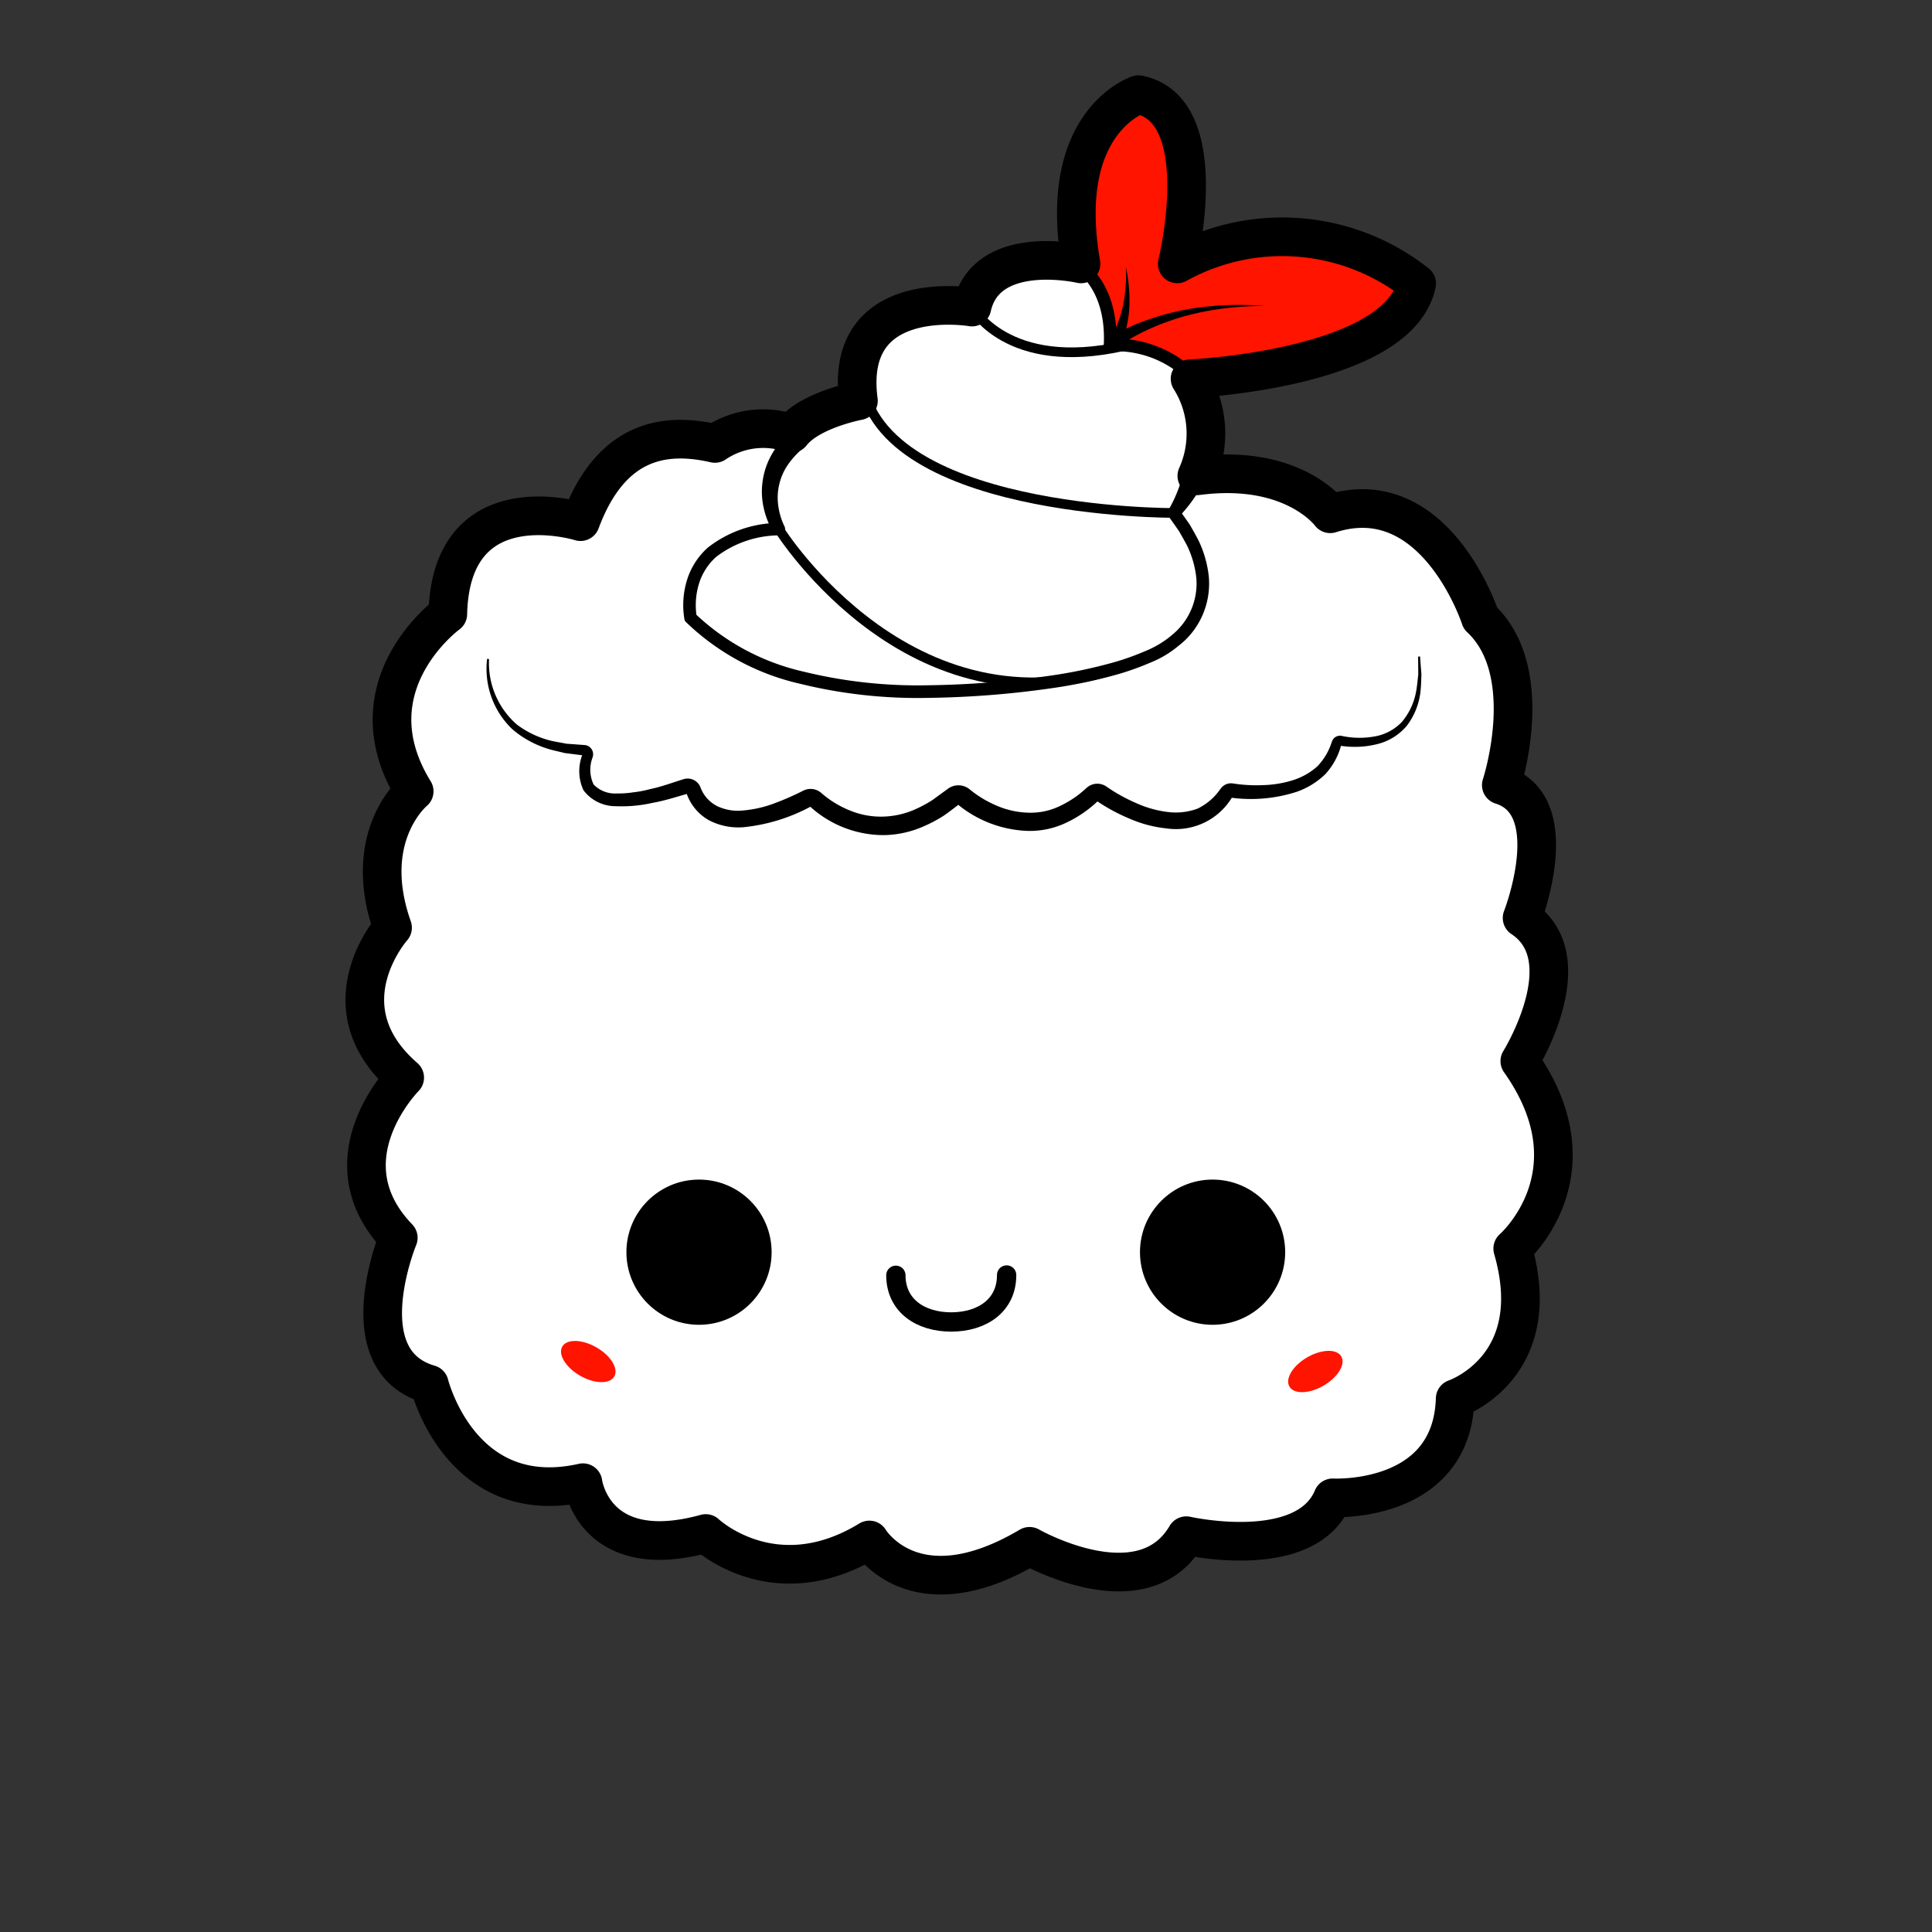 <?xml version="1.0" encoding="UTF-8"?> <svg xmlns="http://www.w3.org/2000/svg" viewBox="0 0 100 100"><rect x="0" y="0" width="100" height="100" fill="#333333" stroke="none"/> <defs> <style>.cls-1{fill:#fff;}.cls-2{fill:#ff1400;}.cls-3,.cls-4,.cls-5,.cls-6{fill:none;stroke:#000;}.cls-3,.cls-5{stroke-linejoin:round;}.cls-3{stroke-width:2px;}.cls-4{stroke-linecap:round;}.cls-4,.cls-6{stroke-miterlimit:10;}.cls-5{stroke-width:0.65px;}.cls-6{stroke-width:0.5px;}</style> </defs> <g id="Layer_5" data-name="Layer 5"> <path class="cls-1" d="M69.378,26.454c5.085-1.13,7.248,5.544,7.248,5.544,3.006,2.815,1.08,8.641,1.08,8.641,3.354,1.05,1.076,6.877,1.076,6.877,3.18,2.109-.118,7.409-.118,7.409,4.111,5.811-.367,9.703-.367,9.703,1.78,6.169-2.979,7.769-2.979,7.769-.163,5.469-6.337,5.131-6.337,5.131-1.403,3.355-7.58,1.96-7.58,1.96-2.283,3.886-8.113.55-8.113.55-5.988,3.543-8.291-.328-8.291-.328-4.931,3.015-8.468-.335-8.468-.335-5.817,1.602-6.357-2.63-6.357-2.63-6.346,1.427-7.951-5.095-7.951-5.095-4.237-1.224-1.607-7.581-1.607-7.581-3.891-4.047.332-8.291.332-8.291-4.243-3.693-.629-7.76-.629-7.76-1.68-4.758,1.12-7.059,1.12-7.059-3.365-5.46,1.741-9.177,1.741-9.177.159-6.88,6.867-4.78,6.867-4.78,1.643-4.414,4.812-4.56,6.958-4.049a6.385,6.385,0,0,1,4.205-.642l2.931-1.782s.025-5.132,5.755-4.685c0,0,1.928-3.717,6.482-2.011,0,0-2.095-6.531,2.615-9.145,0,0,3.73,1.906,1.943,8.973,0,0,7.475-3.548,12.289,1.383,0,0-.883,4.067-11.499,4.4a5.567,5.567,0,0,1,.109,5.148S66.421,23.905,69.378,26.454Z"></path> <path class="cls-2" d="M73.326,14.675S67.561,9.833,60.934,13.659c0,0,2.34-7.382-2.003-8.761,0,0-4.82,2.101-2.909,9.03,0,0,1.519.806,1.49,3.685,0,0,3.705.79,4.325,2.003C61.837,19.617,71.718,19.592,73.326,14.675Z"></path> <path class="cls-1" d="M78.971,54.768s3.341-5.338.138-7.474c0,0,2.313-5.872-1.067-6.939,0,0,1.957-5.872-1.068-8.719,0,0-1.595-4.932-5.277-5.641a10.733,10.733,0,0,1,2.511,2.159c3.462,4.867-.837,5.697-.837,5.697.712,5.559-4.16,4.567-4.16,4.567-.856,3.442-5.498,2.444-5.498,2.444-2.281,3.564-6.769.182-6.769.182-3.564,3.421-7.252.143-7.252.143-4.258,3.563-7.715.1-7.715.1-5.559,2.808-6.415-.669-6.415-.669-7.127,2.281-5.072-1.675-5.072-1.675-6.138-.524-5.254-5.149-5.254-5.149a6.939,6.939,0,0,1,1.892-7.591c-1.866.186-3.971,1.245-4.07,5.078,0,0-5.16,3.736-1.779,9.252,0,0-2.831,2.313-1.148,7.118,0,0-3.656,4.093.615,7.83,0,0-4.27,4.27-.356,8.363,0,0-2.669,6.406,1.601,7.651,0,0,1.602,6.584,8.007,5.16,0,0,.534,4.27,6.406,2.669,0,0,3.559,3.388,8.541.359,0,0,2.313,3.911,8.363.352,0,0,5.872,3.381,8.185-.534,0,0,6.228,1.423,7.651-1.958,0,0,6.228.356,6.406-5.16,0,0,4.804-1.601,3.025-7.829C78.576,64.555,83.103,60.641,78.971,54.768Z"></path> <path class="cls-3" d="M61.597,19.605s10.805-.478,11.729-4.93A11.223,11.223,0,0,0,60.934,13.659s1.959-7.951-2.003-8.761c0,0-4.263,1.36-2.978,8.761,0,0-4.89-1.127-5.646,2.234,0,0-6.668-1.137-5.875,4.85,0,0-2.52.47-3.468,1.691a4.455,4.455,0,0,0-3.96.518c-2.407-.549-5.315-.365-6.958,4.049,0,0-6.708-2.1-6.867,4.78,0,0-5.106,3.717-1.741,9.177,0,0-2.8,2.3-1.12,7.059,0,0-3.614,4.066.629,7.76,0,0-4.223,4.244-.332,8.291,0,0-2.63,6.357,1.607,7.581,0,0,1.604,6.522,7.951,5.095,0,0,.54,4.232,6.357,2.63,0,0,3.536,3.349,8.468.335,0,0,2.303,3.871,8.291.328,0,0,5.83,3.337,8.113-.55,0,0,6.177,1.395,7.58-1.96,0,0,6.175.337,6.337-5.132,0,0,4.759-1.6,2.979-7.769,0,0,4.478-3.892.367-9.703,0,0,3.299-5.3.118-7.409,0,0,2.278-5.827-1.076-6.877,0,0,1.925-5.826-1.08-8.641,0,0-2.311-7.135-7.775-5.403,0,0-1.913-2.627-6.904-1.962A5.319,5.319,0,0,0,61.597,19.605Z"></path> <path d="M25.313,34.116a4.219,4.219,0,0,0,1.435,3.382,4.835,4.835,0,0,0,1.651.81c.298.084.613.122.916.186l.942.069a.478.478,0,0,1,.42.623l-.01.031a1.787,1.787,0,0,0,.056,1.384,1.524,1.524,0,0,0,1.214.467,4.707,4.707,0,0,0,.842-.058,5.633,5.633,0,0,0,.866-.165c.58-.119,1.159-.335,1.736-.515a.711.711,0,0,1,.875.422l.031.081a1.791,1.791,0,0,0,.816.883,2.485,2.485,0,0,0,1.356.234,6.045,6.045,0,0,0,1.565-.348,14.292,14.292,0,0,0,1.563-.683.843.843,0,0,1,.925.126l.027.024a5.168,5.168,0,0,0,1.51.905,4.188,4.188,0,0,0,1.726.291,4.345,4.345,0,0,0,1.699-.422,6.39,6.39,0,0,0,.799-.44l.759-.554.036-.026a.916.916,0,0,1,1.131.041,5.699,5.699,0,0,0,1.437.857,4.4,4.4,0,0,0,1.615.344,3.464,3.464,0,0,0,1.573-.328,5.307,5.307,0,0,0,1.407-.948l.032-.028a.824.824,0,0,1,1.009-.046,8.773,8.773,0,0,0,1.542.855,5.6,5.6,0,0,0,1.649.461,3.25,3.25,0,0,0,1.521-.176,3.022,3.022,0,0,0,1.171-1l.051-.065a.649.649,0,0,1,.615-.238,7.869,7.869,0,0,0,1.563.086,5.674,5.674,0,0,0,1.531-.253,3.466,3.466,0,0,0,1.27-.718,3.2,3.2,0,0,0,.74-1.24l.024-.064a.437.437,0,0,1,.504-.272,4.355,4.355,0,0,0,1.669.032,2.532,2.532,0,0,0,1.444-.763,3.343,3.343,0,0,0,.728-1.55c.056-.292.081-.596.115-.899l-.008-.922.099-.013.072.932c-.012.311-.017.625-.053.934a3.597,3.597,0,0,1-.703,1.725,2.902,2.902,0,0,1-1.593.963,4.814,4.814,0,0,1-1.871.066l.072-.046a3.581,3.581,0,0,1-.825,1.52,4.045,4.045,0,0,1-1.47.91,7.712,7.712,0,0,1-3.421.306l.073-.033a3.39,3.39,0,0,1-3.4,1.626,6.409,6.409,0,0,1-1.904-.501,9.58,9.58,0,0,1-1.732-.936l.11-.008a6.227,6.227,0,0,1-1.649,1.141,4.399,4.399,0,0,1-1.958.434A6.03,6.03,0,0,1,49.54,41.609l.129.002c-.286.21-.562.435-.858.632a7.284,7.284,0,0,1-.942.502,5.309,5.309,0,0,1-2.073.48,5.652,5.652,0,0,1-3.901-1.511l.101.016a9.298,9.298,0,0,1-3.498,1.085,3.295,3.295,0,0,1-1.81-.363,2.535,2.535,0,0,1-1.165-1.43l.096.054c-.609.168-1.21.37-1.835.478a7.176,7.176,0,0,1-1.894.175,2.08,2.08,0,0,1-1.687-.822,2.341,2.341,0,0,1-.04-1.891l.054.086-.991-.125c-.322-.085-.652-.144-.968-.252a5.193,5.193,0,0,1-1.738-.978,4.324,4.324,0,0,1-1.307-3.648Z"></path> <path class="cls-4" d="M52.103,65.994c.004,1.583-1.276,2.427-2.859,2.431s-2.87-.833-2.874-2.416"></path> <ellipse class="cls-2" cx="68.083" cy="70.989" rx="1.553" ry="0.846" transform="translate(-26.443 43.793) rotate(-30.146)"></ellipse> <ellipse class="cls-2" cx="30.448" cy="70.473" rx="0.846" ry="1.553" transform="translate(-45.829 61.8) rotate(-60.146)"></ellipse> <path d="M41.518,23.24a4.265,4.265,0,0,0-.738.819,2.918,2.918,0,0,0-.44.986,2.973,2.973,0,0,0-.061,1.099,3.456,3.456,0,0,0,.311,1.07l.015.031a.324.324,0,0,1-.15.433.331.331,0,0,1-.121.032A5.419,5.419,0,0,0,37.07,28.823a3.076,3.076,0,0,0-.896,1.404A3.786,3.786,0,0,0,36.06,31.91l-.062-.133a11.986,11.986,0,0,0,5.574,2.982,24.849,24.849,0,0,0,6.467.71,48.506,48.506,0,0,0,6.539-.528,25.352,25.352,0,0,0,3.187-.692,13.727,13.727,0,0,0,1.515-.549,5.101,5.101,0,0,0,1.301-.764l.037-.034.02-.016a3.421,3.421,0,0,0,1.284-2.966,5.046,5.046,0,0,0-.471-1.661c-.135-.261-.283-.519-.43-.775l-.516-.733h0a.343.343,0,0,1-.017-.366l.021-.037a7.387,7.387,0,0,0,.765-1.962l1.119.413a8.256,8.256,0,0,1-1.377,1.957l.004-.403h0l.551.784c.161.278.321.558.468.845a5.684,5.684,0,0,1,.531,1.888,4.096,4.096,0,0,1-.326,1.966,4.035,4.035,0,0,1-1.234,1.585l.056-.05a5.328,5.328,0,0,1-1.523.926,14.274,14.274,0,0,1-1.592.577,25.994,25.994,0,0,1-3.271.712,49.113,49.113,0,0,1-6.633.536,25.479,25.479,0,0,1-6.64-.731,12.477,12.477,0,0,1-5.92-3.211.232.232,0,0,1-.06-.122l-.002-.011a4.393,4.393,0,0,1,.129-2.006,3.727,3.727,0,0,1,1.085-1.699,6.036,6.036,0,0,1,3.657-1.277l-.257.495a4.083,4.083,0,0,1-.512-1.281,3.797,3.797,0,0,1-.051-1.39,3.849,3.849,0,0,1,.451-1.336,5.293,5.293,0,0,1,.833-1.119Z"></path> <path class="cls-5" d="M55.953,13.832s1.651,1.038,1.503,4.029a5.614,5.614,0,0,1,4.573,1.978"></path> <path d="M57.252,17.608a9.008,9.008,0,0,1,1.941-.978,13.511,13.511,0,0,1,2.048-.58,15.096,15.096,0,0,1,2.098-.248,17.309,17.309,0,0,1,2.1.032,17.165,17.165,0,0,0-2.086.13,14.784,14.784,0,0,0-2.038.402,13.182,13.182,0,0,0-1.934.713,8.586,8.586,0,0,0-1.722,1.035Z"></path> <path d="M57.431,17.5a3.298,3.298,0,0,0,.431-.793,5.727,5.727,0,0,0,.274-.926,7.944,7.944,0,0,0,.136-1.974,8.101,8.101,0,0,1,.187,2.013,6.143,6.143,0,0,1-.13,1.028,3.766,3.766,0,0,1-.369,1.031Z"></path> <path class="cls-6" d="M60.762,26.55s-15.707.07-16.189-7.209"></path> <path class="cls-6" d="M40.315,27.386s7.104,11.419,18.498,6.856"></path> <path class="cls-6" d="M50.306,15.893s1.799,3.385,7.872,2.015"></path> <circle cx="62.763" cy="64.813" r="3.758"></circle> <circle cx="36.181" cy="64.813" r="3.758"></circle> </g> </svg> 